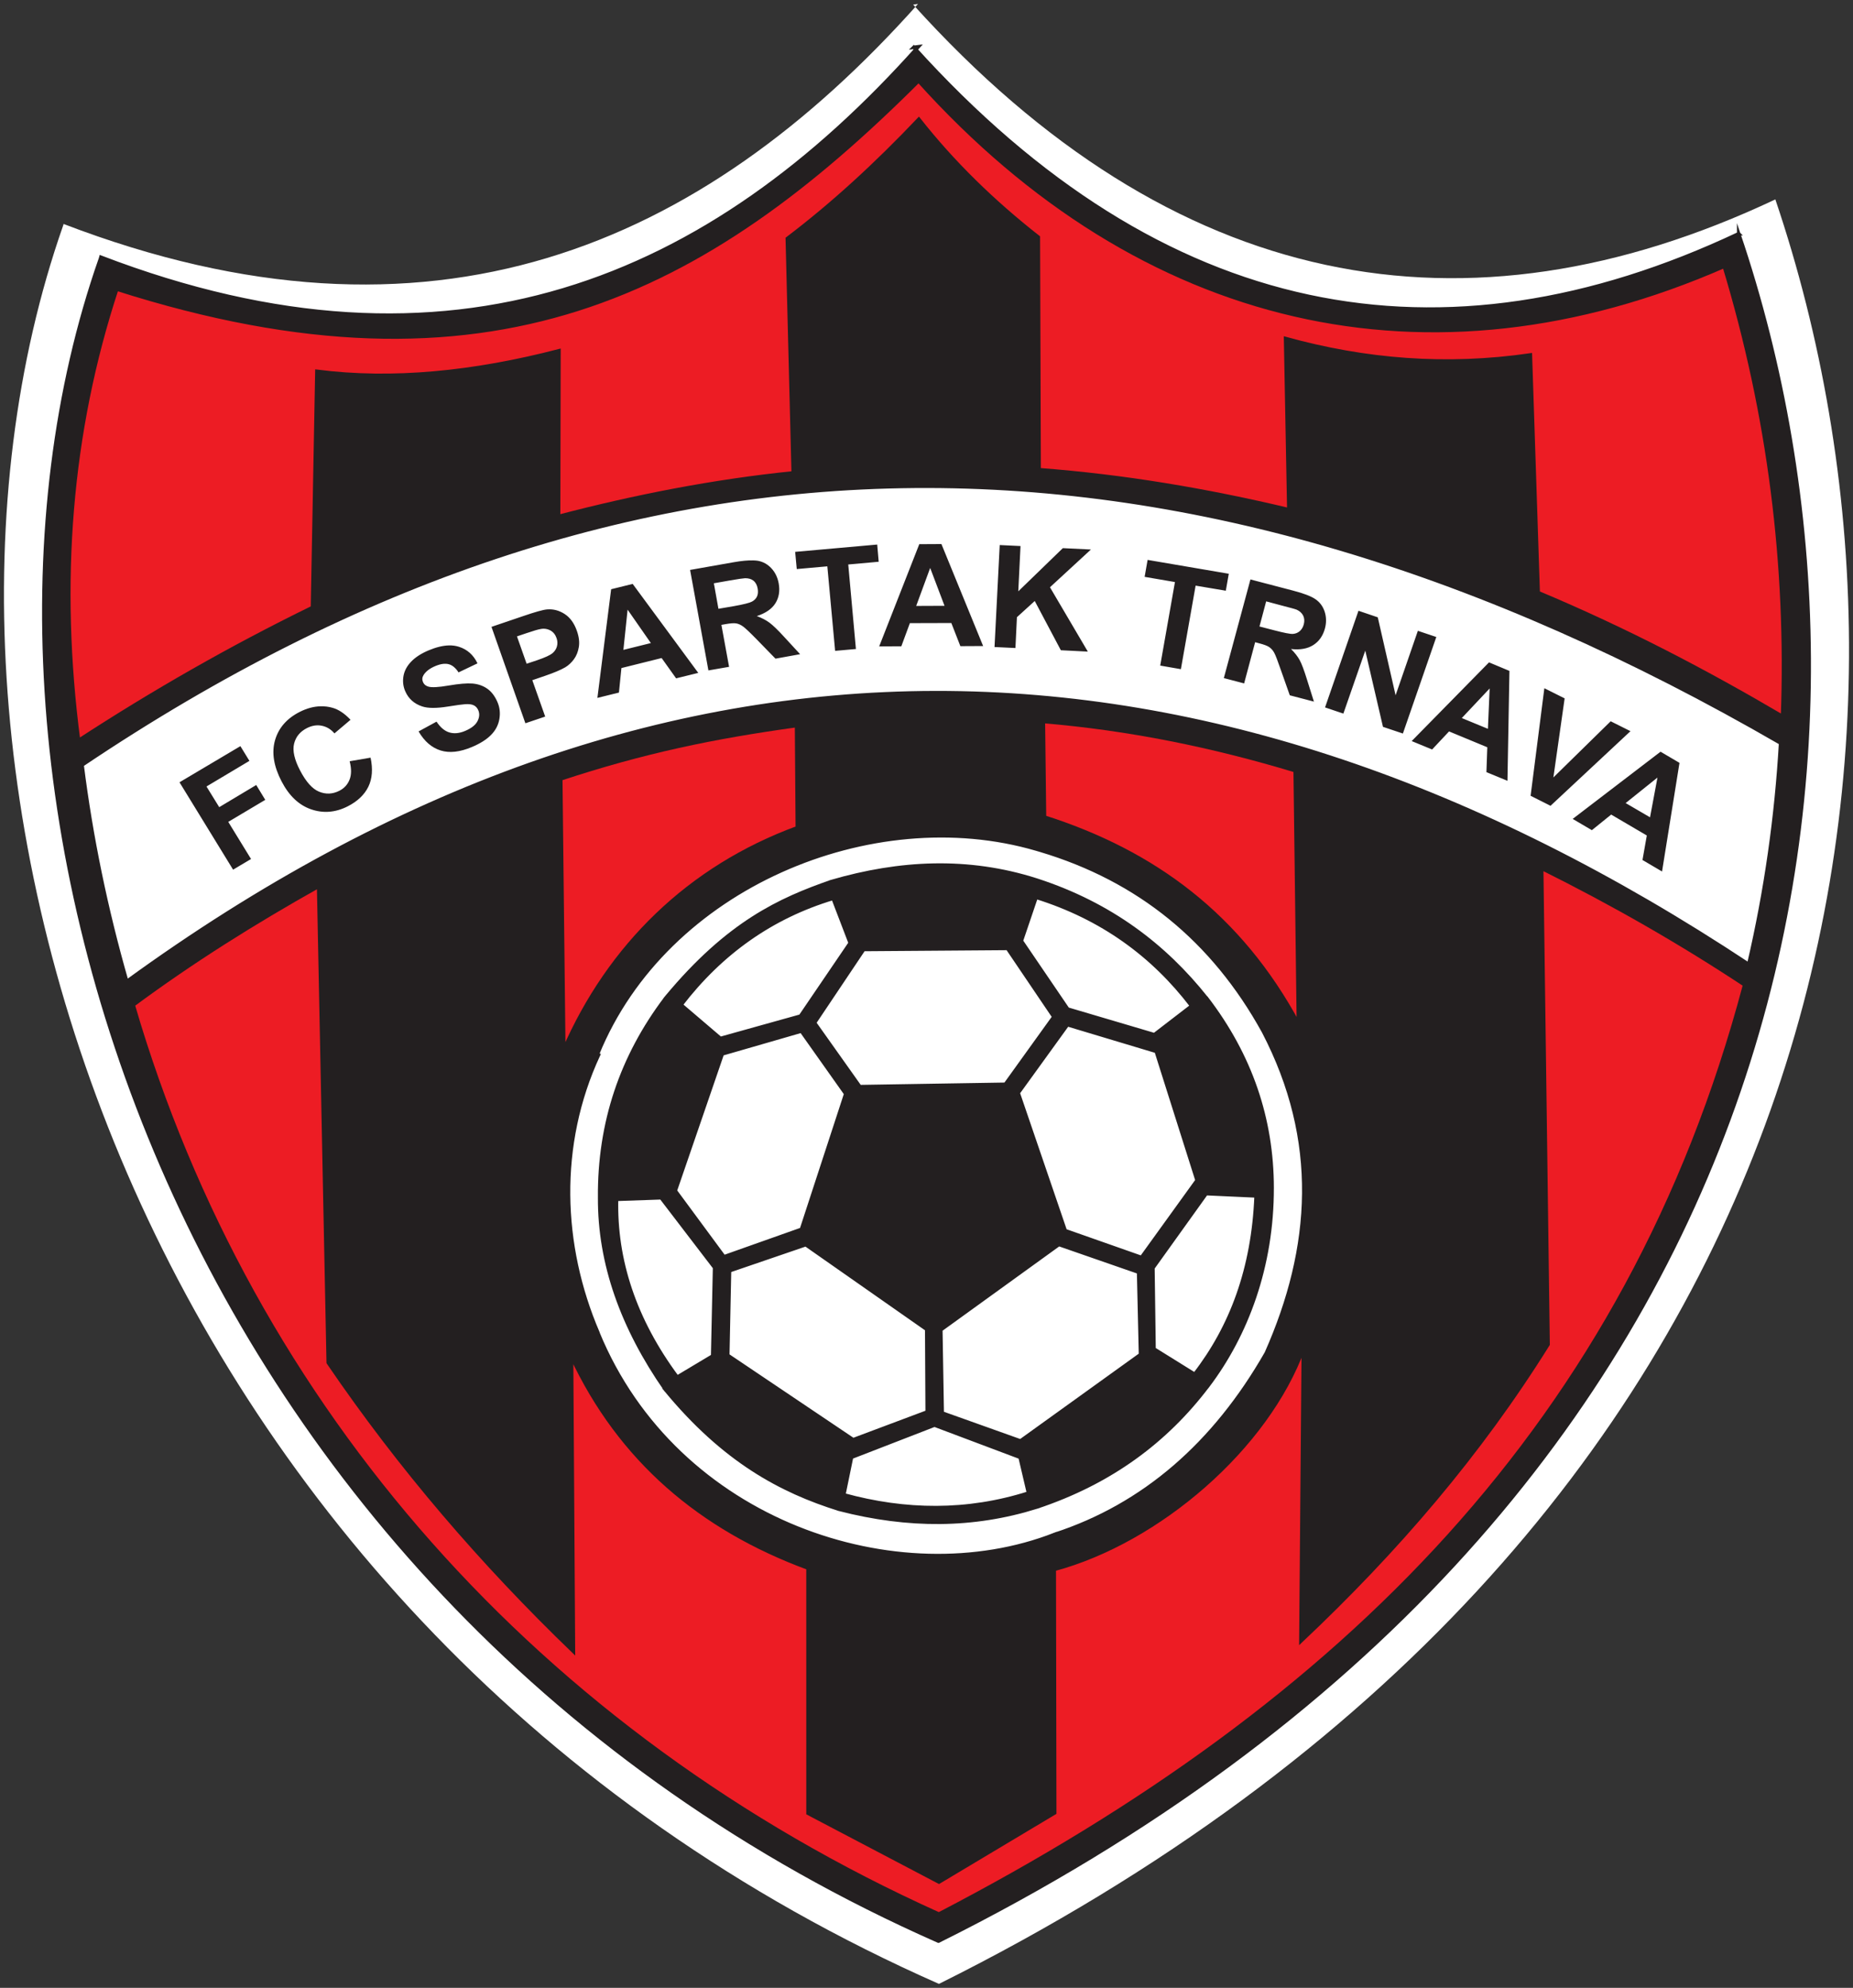<svg
   xmlns:svg="http://www.w3.org/2000/svg"
   xmlns="http://www.w3.org/2000/svg"
   version="1.1"
   width="467.927"
   height="501.958"
   id="svg13575">
  <rect width="100%" height="100%" fill="#333333" stroke="none"/>
  <defs
     id="defs13577" />
  <g
     transform="translate(-170.781,-375.758)"
     id="layer1">
    <path
       d="m 619.096,426.12 0,-0.013 c 46.196,136.499 17.195,336.889 -211.202,450.605 l -0.004,0.004 C 203.97,786.694 138.943,569.084 186.718,432.731 l 0.004,0.004 0.118,-0.422 c 92.701,35.535 160.926,5.905 215.763,-55.555 l -1.234,0.158 0.004,-0.004 c 65.701,72.779 139.527,86.09 217.719,49.204 l 0.004,0.004"
       id="path10432"
       style="fill:#ffffff;fill-opacity:1;fill-rule:evenodd;stroke:none" />
    <path
       d="m 373.139,636.124 11.205,15.836 -11.181,34.212 -19.557,6.932 -12.297,-16.668 11.867,-34.545 19.963,-5.767 z m -34.309,90.55 c 14.76,17.91 29.094,25.576 43.843,30.194 l 0,0.004 c 17.573,4.521 33.887,4.416 49.837,-0.536 l -0.004,-0.004 c 18.867,-6.254 32.836,-16.81 43.25,-30.568 l 0.009,0.008 c 9.837,-12.987 16.302,-30.312 16.258,-50.097 l 0.004,-0.004 c -0.033,-17.309 -5.398,-33.315 -16.574,-47.893 l -0.028,0.004 c -10.56,-13.291 -24.228,-23.697 -42.617,-29.711 -0.077,-0.028 -0.154,-0.049 -0.231,-0.073 -0.045,-0.016 -0.089,-0.033 -0.134,-0.045 -17.199,-5.479 -34.411,-4.631 -51.764,0.418 l 0,0.004 c -12.954,4.513 -25.978,10.385 -41.615,29.204 l -0.004,-0.004 c -0.028,0.033 -0.053,0.069 -0.077,0.102 -0.033,0.041 -0.065,0.077 -0.097,0.118 l 0.004,0.004 c -11.189,14.789 -16.81,31.485 -16.688,50.259 l 0.004,0 c -0.11,16.838 5.775,33.003 16.623,48.607 l 0.013,-0.004 -0.007,0.013 z m 42.325,-124.06 c -15.483,4.651 -28.295,13.746 -38.376,26.879 l 9.935,8.478 20.203,-5.637 12.553,-18.457 -4.314,-11.262 z m 51.278,-0.272 c 16.558,5.183 29.443,14.561 39.265,27.435 l -9.419,7.248 -21.871,-6.465 -11.708,-17.212 3.734,-11.006 z M 326.472,678.607 c -0.349,15.207 4.489,30.312 15.32,44.894 l 0.219,-0.126 8.734,-5.227 0.483,-22.305 -13.494,-17.63 -11.262,0.394 z m 57.393,74.613 c 15.535,4.282 31.201,4.468 46.631,-0.446 l -2.118,-9.022 -21.611,-8.133 -20.953,8.121 -1.948,9.48 z m 88.594,-30.45 c 9.249,-11.944 14.793,-26.668 15.515,-45.024 l -12.605,-0.576 -13.445,18.766 0.28,20.458 10.255,6.376 z m 0.605,-48.96 -14.042,19.464 -19.241,-6.769 -11.879,-34.768 12.447,-17.22 22.402,6.729 10.312,32.564 z m -47.864,-58.562 11.692,17.285 -12.24,17.017 -36.744,0.593 -11.436,-16.12 12.402,-18.506 36.326,-0.268 z m 3.267,124.361 -19.752,-7.049 -0.353,-21.006 29.821,-21.546 20.125,6.993 0.479,20.795 -30.32,21.814 z m -73.907,-21.623 0.442,-21.343 19.245,-6.587 30.555,21.384 0.114,20.848 -18.681,7.009 -31.676,-21.311"
       id="path10434"
       style="fill:#231f20;fill-opacity:1;fill-rule:evenodd;stroke:none" />
    <path
       d="m 373.139,636.124 11.205,15.836 -11.181,34.212 -19.557,6.932 -12.297,-16.668 11.867,-34.545 19.963,-5.767 z m -34.309,90.55 c 14.76,17.91 29.094,25.576 43.843,30.194 l 0,0.004 c 17.573,4.521 33.887,4.416 49.837,-0.536 l -0.004,-0.004 c 18.867,-6.254 32.836,-16.81 43.25,-30.568 l 0.009,0.008 c 9.837,-12.987 16.302,-30.312 16.258,-50.097 l 0.004,-0.004 c -0.033,-17.309 -5.398,-33.315 -16.574,-47.893 l -0.028,0.004 c -10.56,-13.291 -24.228,-23.697 -42.617,-29.711 -0.077,-0.028 -0.154,-0.049 -0.231,-0.073 -0.045,-0.016 -0.089,-0.033 -0.134,-0.045 -17.199,-5.479 -34.411,-4.631 -51.764,0.418 l 0,0.004 c -12.954,4.513 -25.978,10.385 -41.615,29.204 l -0.004,-0.004 c -0.028,0.033 -0.053,0.069 -0.077,0.102 -0.033,0.041 -0.065,0.077 -0.097,0.118 l 0.004,0.004 c -11.189,14.789 -16.81,31.485 -16.688,50.259 l 0.004,0 c -0.11,16.838 5.775,33.003 16.623,48.607 l 0.013,-0.004 -0.007,0.013 z m 42.325,-124.06 c -15.483,4.651 -28.295,13.746 -38.376,26.879 l 9.935,8.478 20.203,-5.637 12.553,-18.457 -4.314,-11.262 z m 51.278,-0.272 c 16.558,5.183 29.443,14.561 39.265,27.435 l -9.419,7.248 -21.871,-6.465 -11.708,-17.212 3.734,-11.006 z M 326.472,678.607 c -0.349,15.207 4.489,30.312 15.32,44.894 l 0.219,-0.126 8.734,-5.227 0.483,-22.305 -13.494,-17.63 -11.262,0.394 z m 57.393,74.613 c 15.535,4.282 31.201,4.468 46.631,-0.446 l -2.118,-9.022 -21.611,-8.133 -20.953,8.121 -1.948,9.48 z m 88.594,-30.45 c 9.249,-11.944 14.793,-26.668 15.515,-45.024 l -12.605,-0.576 -13.445,18.766 0.28,20.458 10.255,6.376 z m 0.605,-48.96 -14.042,19.464 -19.241,-6.769 -11.879,-34.768 12.447,-17.22 22.402,6.729 10.312,32.564 z m -47.864,-58.562 11.692,17.285 -12.24,17.017 -36.744,0.593 -11.436,-16.12 12.402,-18.506 36.326,-0.268 z m 3.267,124.361 -19.752,-7.049 -0.353,-21.006 29.821,-21.546 20.125,6.993 0.479,20.795 -30.32,21.814 z m -73.907,-21.623 0.442,-21.343 19.245,-6.587 30.555,21.384 0.114,20.848 -18.681,7.009 -31.676,-21.311 z"
       id="path10436"
       style="fill:none;stroke:#231f20;stroke-width:0.877;stroke-linecap:butt;stroke-linejoin:miter;stroke-miterlimit:22.926;stroke-opacity:1;stroke-dasharray:none" />
    <path
       d="m 200.407,448.822 c -10.239,33.977 -15.337,68.339 -9.635,113.663 19.399,-12.987 39.029,-24.103 58.83,-33.384 l 1.311,-59.561 c 19.707,2.167 40.089,0.097 60.985,-5.162 l 0.065,41.655 c 19.582,-5.365 39.277,-9.022 59.029,-11.018 l -1.246,-58.956 c 12.005,-9.225 22.836,-19.35 33.047,-29.943 9.148,10.909 19.03,20.941 30.02,29.65 l 0.548,58.436 c 20.941,1.554 41.895,4.931 62.799,10.085 l -0.726,-42.917 c 18.51,5.073 39.269,6.652 61.854,3.985 l 2.082,59.999 c 20.588,8.652 41.071,19.022 61.387,31.067 1.489,-40.328 -4.253,-78.992 -14.647,-113.188 l -0.033,0.007 c -72.117,30.255 -139.596,21.27 -203.328,-46.805 -55.742,58.436 -117.952,80.542 -202.099,52.463 l -0.243,-0.077 z m 236.765,314.369 c 22.439,-7.329 40.279,-22.845 53.38,-45.77 11.838,-26.668 13.624,-53.656 -0.702,-81.151 -12.735,-23.129 -31.542,-38.4 -56.322,-45.803 -0.081,-0.024 -0.166,-0.049 -0.252,-0.073 -0.276,-0.081 -0.548,-0.162 -0.824,-0.243 -41.395,-12.114 -93.549,9.48 -110.793,51.789 l -1.798,-0.381 2.049,0.601 c -10.536,22.69 -9.562,48.132 -0.166,70.052 l -0.016,0.02 c 19.764,48.157 76.034,66.436 115.444,50.961 l 0,0.004 0,-0.004 z m 62.604,-46.761 c -9.411,27.844 -42.706,51.034 -62.604,55.697 l 0,61.261 -29.086,17.654 -33.12,-17.435 -0.345,-61.785 C 344.463,760.599 325.855,741.471 315.259,718.566 l -0.024,0.004 0.28,74.004 C 291.761,770.058 270.482,745.132 253.709,719.791 l -2.605,-120.03 c -15.637,8.661 -31.144,18.599 -46.517,29.813 28.222,92.157 94.868,181.482 203.255,229.269 C 529.824,797.091 589.478,710.542 611.105,624.501 594.036,613.348 577.08,603.616 560.246,595.277 l 1.416,120.075 c -17.431,27.865 -38.956,52.828 -62.308,74.678 L 499.776,716.431 z M 434.769,582.034 c 29.468,8.656 50.657,27.832 63.599,51.164 l -0.783,-62.755 c -21.237,-6.29 -42.276,-10.345 -63.116,-12.208 l 0.304,23.782 -0.004,0.016 z m -121.228,57.661 c 11.53,-26.436 31.42,-45.044 58.315,-55.129 l -0.195,-25.308 c -19.862,2.451 -39.529,6.907 -59.005,13.336 l 0.662,67.036 0.223,0.065 z m 296.301,-204.915 0,-0.007 C 654.043,565.379 626.3,757.112 407.765,865.921 l -0.007,0 C 212.643,779.787 150.424,571.576 196.134,441.107 l 0.007,0.004 0.114,-0.406 c 88.696,34.005 153.975,5.654 206.445,-53.152 l -1.181,0.154 0.007,-0.007 c 62.86,69.633 133.5,82.373 208.312,47.077 l 0.004,0.004 z M 202.801,623.576 c 135.16,-98.208 272.856,-94.795 409.571,-4.306 4.383,-18.758 6.989,-37.471 8.052,-55.872 -150.099,-86.877 -290.023,-87.872 -428.909,5.536 2.281,18.096 6.039,36.408 11.286,54.642"
       id="path10438"
       style="fill:#231f20;fill-opacity:1;fill-rule:evenodd;stroke:none" />
    <path
       d="m 200.407,448.822 c -10.239,33.977 -15.337,68.339 -9.635,113.663 19.399,-12.987 39.029,-24.103 58.83,-33.384 l 1.311,-59.561 c 19.707,2.167 40.089,0.097 60.985,-5.162 l 0.065,41.655 c 19.582,-5.365 39.277,-9.022 59.029,-11.018 l -1.246,-58.956 c 12.005,-9.225 22.836,-19.35 33.047,-29.943 9.148,10.909 19.03,20.941 30.02,29.65 l 0.548,58.436 c 20.941,1.554 41.895,4.931 62.799,10.085 l -0.726,-42.917 c 18.51,5.073 39.269,6.652 61.854,3.985 l 2.082,59.999 c 20.588,8.652 41.071,19.022 61.387,31.067 1.489,-40.328 -4.253,-78.992 -14.647,-113.188 l -0.033,0.007 c -72.117,30.255 -139.596,21.27 -203.328,-46.805 -55.742,58.436 -117.952,80.542 -202.099,52.463 l -0.243,-0.077 z m 236.765,314.369 c 22.439,-7.329 40.279,-22.845 53.38,-45.77 11.838,-26.668 13.624,-53.656 -0.702,-81.151 -12.735,-23.129 -31.542,-38.4 -56.322,-45.803 -0.081,-0.024 -0.166,-0.049 -0.252,-0.073 -0.276,-0.081 -0.548,-0.162 -0.824,-0.243 -41.395,-12.114 -93.549,9.48 -110.793,51.789 l -1.798,-0.381 2.049,0.601 c -10.536,22.69 -9.562,48.132 -0.166,70.052 l -0.016,0.02 c 19.764,48.157 76.034,66.436 115.444,50.961 l 0,0.004 0,-0.004 z m 62.604,-46.761 c -9.411,27.844 -42.706,51.034 -62.604,55.697 l 0,61.261 -29.086,17.654 -33.12,-17.435 -0.345,-61.785 C 344.463,760.599 325.855,741.471 315.259,718.566 l -0.024,0.004 0.28,74.004 C 291.761,770.058 270.482,745.132 253.709,719.791 l -2.605,-120.03 c -15.637,8.661 -31.144,18.599 -46.517,29.813 28.222,92.157 94.868,181.482 203.255,229.269 C 529.824,797.091 589.478,710.542 611.105,624.501 594.036,613.348 577.08,603.616 560.246,595.277 l 1.416,120.075 c -17.431,27.865 -38.956,52.828 -62.308,74.678 L 499.776,716.431 z M 434.769,582.034 c 29.468,8.656 50.657,27.832 63.599,51.164 l -0.783,-62.755 c -21.237,-6.29 -42.276,-10.345 -63.116,-12.208 l 0.304,23.782 -0.004,0.016 z m -121.228,57.661 c 11.53,-26.436 31.42,-45.044 58.315,-55.129 l -0.195,-25.308 c -19.862,2.451 -39.529,6.907 -59.005,13.336 l 0.662,67.036 0.223,0.065 z m 296.301,-204.915 0,-0.007 C 654.043,565.379 626.3,757.112 407.765,865.921 l -0.007,0 C 212.643,779.787 150.424,571.576 196.134,441.107 l 0.007,0.004 0.114,-0.406 c 88.696,34.005 153.975,5.654 206.445,-53.152 l -1.181,0.154 0.007,-0.007 c 62.86,69.633 133.5,82.373 208.312,47.077 l 0.004,0.004 z M 202.801,623.576 c 135.16,-98.208 272.856,-94.795 409.571,-4.306 4.383,-18.758 6.989,-37.471 8.052,-55.872 -150.099,-86.877 -290.023,-87.872 -428.909,5.536 2.281,18.096 6.039,36.408 11.286,54.642 z"
       id="path10440"
       style="fill:none;stroke:#231f20;stroke-width:0.877;stroke-linecap:butt;stroke-linejoin:miter;stroke-miterlimit:22.926;stroke-opacity:1;stroke-dasharray:none" />
    <path
       d="m 408.515,513.14 -5.594,0.031 -10.125,25.812 5.594,-0.031 2.156,-5.844 10.469,-0.031 2.281,5.844 5.75,-0.031 -10.531,-25.75 z m -16.219,0.125 -20.719,1.844 0.406,4.344 7.719,-0.688 1.969,21.344 5.25,-0.469 -1.938,-21.344 7.688,-0.688 -0.375,-4.344 z m 30.938,0.125 -1.312,25.75 5.281,0.25 0.375,-7.781 4.5,-4.094 6.594,12.438 6.812,0.344 -9.562,-16.25 10.344,-9.531 -7.094,-0.344 -11.25,10.906 0.562,-11.438 -5.25,-0.25 z m 37.344,3.75 -0.75,4.281 7.656,1.312 -3.719,21.094 5.219,0.906 3.719,-21.094 7.625,1.281 0.75,-4.281 -20.5,-3.5 z m -99.594,0.125 c -1.262,-0.042 -2.902,0.103 -4.969,0.469 l -10.969,1.938 4.625,25.375 5.219,-0.906 -1.938,-10.594 1.062,-0.188 c 1.197,-0.211 2.072,-0.281 2.656,-0.188 0.588,0.097 1.166,0.355 1.75,0.781 0.588,0.43 1.741,1.513 3.438,3.25 l 4.75,4.875 6.219,-1.125 -4.031,-4.375 c -1.603,-1.757 -2.85,-2.948 -3.719,-3.594 -0.877,-0.645 -1.942,-1.202 -3.188,-1.656 2.204,-0.714 3.778,-1.782 4.688,-3.219 0.909,-1.441 1.189,-3.128 0.844,-5.031 -0.272,-1.502 -0.878,-2.774 -1.844,-3.812 -0.962,-1.031 -2.106,-1.671 -3.438,-1.906 -0.332,-0.059 -0.736,-0.08 -1.156,-0.094 z m 44.688,1.906 3.625,9.562 -7.156,0.031 3.531,-9.594 z m -46.75,2.594 c 0.873,-0.008 1.569,0.183 2.125,0.625 0.556,0.446 0.908,1.108 1.062,1.969 0.138,0.759 0.095,1.432 -0.156,2 -0.264,0.572 -0.705,0.996 -1.281,1.312 -0.588,0.317 -2.133,0.714 -4.625,1.156 l -3.844,0.656 -1.156,-6.438 4.062,-0.719 c 2.11,-0.373 3.382,-0.538 3.812,-0.562 z m 127.625,0.312 -6.719,24.906 5.125,1.344 2.781,-10.406 1.031,0.281 c 1.181,0.308 2.009,0.609 2.5,0.938 0.491,0.333 0.936,0.804 1.281,1.438 0.349,0.629 0.896,2.094 1.688,4.375 l 2.25,6.375 6.094,1.594 -1.781,-5.656 c -0.698,-2.256 -1.297,-3.867 -1.812,-4.812 -0.515,-0.95 -1.254,-1.883 -2.188,-2.812 2.305,0.268 4.184,-0.079 5.625,-1 1.441,-0.925 2.434,-2.317 2.938,-4.188 0.394,-1.473 0.364,-2.879 -0.062,-4.219 -0.43,-1.335 -1.205,-2.389 -2.312,-3.156 -1.104,-0.767 -2.985,-1.481 -5.688,-2.188 l -10.75,-2.812 z m -156,1.125 -5.438,1.344 -3.469,27.438 5.438,-1.344 0.625,-6.188 10.156,-2.531 3.656,5.125 5.594,-1.375 -16.562,-22.469 z m 159.969,4.406 3.969,1.062 c 2.074,0.54 3.321,0.869 3.719,1.031 0.791,0.353 1.34,0.867 1.656,1.5 0.312,0.633 0.379,1.379 0.156,2.219 -0.203,0.751 -0.556,1.309 -1.031,1.719 -0.483,0.41 -1.057,0.643 -1.719,0.688 -0.666,0.045 -2.236,-0.265 -4.688,-0.906 l -3.75,-0.969 1.688,-6.344 z m -181.562,2.031 c -1.006,0.073 -3.027,0.649 -6.062,1.688 l -8,2.719 8.562,24.344 5,-1.688 -3.25,-9.188 3.281,-1.125 c 2.261,-0.775 3.923,-1.484 5.031,-2.125 0.812,-0.487 1.546,-1.163 2.188,-2.031 0.645,-0.877 1.055,-1.916 1.25,-3.125 0.195,-1.205 0.028,-2.565 -0.5,-4.062 -0.682,-1.932 -1.706,-3.353 -3.094,-4.25 -1.388,-0.897 -2.86,-1.278 -4.406,-1.156 z m 20.312,0.062 5.875,8.438 -6.938,1.719 1.062,-10.156 z m 184.562,0.281 -8.438,24.406 4.625,1.562 5.531,-15.906 4.469,19.25 5.031,1.688 8.438,-24.375 -4.656,-1.562 -5.625,16.281 -4.5,-19.688 -4.875,-1.656 z m -205.812,4.531 c 0.62,-5.7e-4 1.205,0.145 1.75,0.438 0.735,0.398 1.254,1.053 1.562,1.938 0.256,0.718 0.276,1.424 0.094,2.094 -0.187,0.678 -0.557,1.236 -1.125,1.719 -0.572,0.479 -1.844,1.076 -3.812,1.75 l -2.719,0.906 -2.438,-6.906 2.406,-0.812 c 1.794,-0.613 3.015,-0.969 3.656,-1.062 0.214,-0.034 0.418,-0.062 0.625,-0.062 z m -23.875,4.219 c -1.525,0.041 -3.235,0.454 -5.125,1.25 -1.851,0.779 -3.3,1.713 -4.375,2.812 -1.063,1.104 -1.729,2.317 -1.969,3.656 -0.235,1.347 -0.086,2.638 0.438,3.844 0.816,1.879 2.236,3.166 4.281,3.844 1.449,0.487 3.619,0.494 6.5,0.031 2.236,-0.357 3.69,-0.553 4.344,-0.594 0.958,-0.065 1.684,0.026 2.188,0.281 0.507,0.252 0.881,0.659 1.125,1.219 0.381,0.873 0.324,1.795 -0.188,2.781 -0.503,0.99 -1.563,1.811 -3.125,2.469 -1.477,0.625 -2.815,0.736 -4,0.375 -1.193,-0.365 -2.257,-1.27 -3.219,-2.719 l -4.531,2.469 c 1.465,2.52 3.33,4.114 5.562,4.812 2.232,0.698 4.862,0.411 7.906,-0.875 2.09,-0.877 3.695,-1.89 4.844,-3.062 1.153,-1.165 1.842,-2.522 2.094,-4.031 0.256,-1.506 0.092,-2.926 -0.5,-4.281 -0.649,-1.498 -1.51,-2.624 -2.594,-3.375 -1.084,-0.751 -2.331,-1.168 -3.719,-1.281 -1.388,-0.106 -3.363,0.058 -5.969,0.5 -2.601,0.45 -4.324,0.533 -5.156,0.281 -0.653,-0.195 -1.1,-0.561 -1.344,-1.125 -0.268,-0.613 -0.232,-1.201 0.125,-1.781 0.548,-0.909 1.556,-1.689 2.969,-2.281 1.368,-0.576 2.489,-0.716 3.406,-0.469 0.913,0.239 1.73,0.93 2.469,2.062 l 4.781,-2.281 c -1.023,-2.147 -2.597,-3.522 -4.688,-4.188 -0.785,-0.247 -1.616,-0.368 -2.531,-0.344 z m 262.656,4.281 -19.531,19.875 5.156,2.125 4.281,-4.562 9.656,4 -0.219,6.281 5.312,2.188 0.5,-27.75 -5.156,-2.156 z m 13.969,6.531 -3.469,27.156 5.031,2.531 20.188,-18.844 -5,-2.5 -14.469,14.188 2.844,-19.969 -5.125,-2.562 z m -13.812,0.062 -0.438,10.188 -6.594,-2.719 7.031,-7.469 z m -295.25,4.5 c -1.699,0.041 -3.438,0.508 -5.219,1.406 -3.263,1.652 -5.349,4.035 -6.25,7.156 -0.897,3.129 -0.332,6.587 1.656,10.406 1.875,3.604 4.33,5.956 7.406,7.031 3.072,1.071 6.162,0.84 9.25,-0.719 2.5,-1.266 4.26,-2.94 5.25,-4.969 0.99,-2.041 1.171,-4.487 0.562,-7.344 l -5.281,0.906 c 0.479,1.879 0.464,3.422 -0.031,4.656 -0.491,1.242 -1.34,2.179 -2.594,2.812 -1.688,0.852 -3.393,0.921 -5.094,0.219 -1.705,-0.69 -3.299,-2.477 -4.812,-5.375 -1.425,-2.735 -1.938,-4.993 -1.5,-6.75 0.438,-1.769 1.529,-3.065 3.25,-3.938 1.25,-0.629 2.485,-0.841 3.719,-0.594 1.238,0.248 2.33,0.882 3.219,1.938 l 4.062,-3.438 c -1.489,-1.571 -2.988,-2.593 -4.562,-3.031 -0.991,-0.286 -2.012,-0.4 -3.031,-0.375 z m -20.219,10.062 -15.375,9.125 13.531,22.062 4.531,-2.688 -5.75,-9.375 9.344,-5.562 -2.281,-3.75 -9.344,5.594 -3.219,-5.219 10.844,-6.469 -2.281,-3.719 z m 358.625,1.406 -22.188,16.969 4.844,2.844 4.875,-3.938 9,5.281 -1.094,6.188 4.938,2.906 4.406,-27.438 -4.781,-2.812 z m -0.781,6.531 -1.875,10.031 -6.156,-3.594 8.031,-6.438 z"
       id="path10442"
       style="fill:#231f20;fill-opacity:1;fill-rule:evenodd;stroke:none" />
    <path
       d="m 434.258,557.948 c 21.469,1.794 42.649,6.067 63.587,12.415 l 0.812,63.927 C 483.945,606.969 462.192,590.91 434.542,582.087 L 434.258,557.948"
       id="path10444"
       style="fill:#ed1c24;fill-opacity:1;fill-rule:evenodd;stroke:none" />
    <path
       d="m 434.258,557.948 c 21.469,1.794 42.649,6.067 63.587,12.415 l 0.812,63.927 C 483.945,606.969 462.192,590.91 434.542,582.087 L 434.258,557.948 z"
       id="path10446"
       style="fill:none;stroke:#231f20;stroke-width:0.877;stroke-linecap:butt;stroke-linejoin:miter;stroke-miterlimit:22.926;stroke-opacity:1;stroke-dasharray:none" />
    <path
       d="m 371.93,558.979 c -21.108,2.914 -38.619,6.554 -59.544,13.458 l 0.763,68.473 c 11.445,-26.314 31.7,-46.127 58.972,-56.131 l -0.191,-25.799"
       id="path10448"
       style="fill:#ed1c24;fill-opacity:1;fill-rule:evenodd;stroke:none" />
    <path
       d="m 371.93,558.979 c -21.108,2.914 -38.619,6.554 -59.544,13.458 l 0.763,68.473 c 11.445,-26.314 31.7,-46.127 58.972,-56.131 l -0.191,-25.799 z"
       id="path10450"
       style="fill:none;stroke:#231f20;stroke-width:0.877;stroke-linecap:butt;stroke-linejoin:miter;stroke-miterlimit:22.926;stroke-opacity:1;stroke-dasharray:none" />
    <path
       d="m 190.618,562.725 c -5.199,-39.768 -2.248,-77.811 9.647,-113.955 94.154,30.04 148.755,1.039 202.476,-52.588 56.269,62.507 129.02,79.378 203.45,46.83 11.404,37.69 16.112,75.583 14.724,113.659 -19.192,-11.294 -39.423,-21.931 -61.703,-31.262 l -1.972,-60.027 c -21.266,3.084 -41.615,1.453 -61.821,-4.144 l 0.816,43.218 c -20.673,-4.927 -41.651,-8.482 -63.051,-10.093 l -0.199,-58.717 c -11.404,-8.937 -21.542,-18.806 -30.178,-29.78 -10.876,11.457 -21.935,21.591 -33.218,30.133 l 1.493,59.163 c -20.19,2.062 -39.882,5.933 -59.244,10.994 l 0.089,-41.826 c -21.57,5.601 -42.081,7.63 -61.127,5.187 l -1.112,59.642 c -20.738,10.13 -40.365,21.384 -59.07,33.567"
       id="path10452"
       style="fill:#ed1c24;fill-opacity:1;fill-rule:evenodd;stroke:none" />
    <path
       d="m 190.618,562.725 c -5.199,-39.768 -2.248,-77.811 9.647,-113.955 94.154,30.04 148.755,1.039 202.476,-52.588 56.269,62.507 129.02,79.378 203.45,46.83 11.404,37.69 16.112,75.583 14.724,113.659 -19.192,-11.294 -39.423,-21.931 -61.703,-31.262 l -1.972,-60.027 c -21.266,3.084 -41.615,1.453 -61.821,-4.144 l 0.816,43.218 c -20.673,-4.927 -41.651,-8.482 -63.051,-10.093 l -0.199,-58.717 c -11.404,-8.937 -21.542,-18.806 -30.178,-29.78 -10.876,11.457 -21.935,21.591 -33.218,30.133 l 1.493,59.163 c -20.19,2.062 -39.882,5.933 -59.244,10.994 l 0.089,-41.826 c -21.57,5.601 -42.081,7.63 -61.127,5.187 l -1.112,59.642 c -20.738,10.13 -40.365,21.384 -59.07,33.567 z"
       id="path10454"
       style="fill:none;stroke:#231f20;stroke-width:0.877;stroke-linecap:butt;stroke-linejoin:miter;stroke-miterlimit:22.926;stroke-opacity:1;stroke-dasharray:none" />
    <path
       d="m 204.412,629.534 c 14.882,-11.023 30.596,-20.864 46.83,-29.971 l 2.423,120.274 c 18.141,26.627 38.798,50.632 61.923,72.929 l -0.471,-74.479 c 12.208,26.112 32.577,43.416 59.703,53.432 l 0.004,61.91 33.072,17.37 29.224,-17.471 -0.11,-61.48 c 26.286,-7.07 53.733,-30.629 62.888,-55.835 l -0.613,73.948 c 24.261,-22.885 45.166,-47.248 62.426,-74.93 l -1.619,-120.209 c 18.121,9.014 35.202,18.823 51.249,29.427 C 581.958,735.116 509.622,806.174 407.866,859.079 306.874,813.556 234.342,731.666 204.412,629.534"
       id="path10456"
       style="fill:#ed1c24;fill-opacity:1;fill-rule:evenodd;stroke:none" />
    <path
       d="m 204.412,629.534 c 14.882,-11.023 30.596,-20.864 46.83,-29.971 l 2.423,120.274 c 18.141,26.627 38.798,50.632 61.923,72.929 l -0.471,-74.479 c 12.208,26.112 32.577,43.416 59.703,53.432 l 0.004,61.91 33.072,17.37 29.224,-17.471 -0.11,-61.48 c 26.286,-7.07 53.733,-30.629 62.888,-55.835 l -0.613,73.948 c 24.261,-22.885 45.166,-47.248 62.426,-74.93 l -1.619,-120.209 c 18.121,9.014 35.202,18.823 51.249,29.427 C 581.958,735.116 509.622,806.174 407.866,859.079 306.874,813.556 234.342,731.666 204.412,629.534 z"
       id="path10458"
       style="fill:none;stroke:#231f20;stroke-width:0.877;stroke-linecap:butt;stroke-linejoin:miter;stroke-miterlimit:22.926;stroke-opacity:1;stroke-dasharray:none" />
  </g>
</svg>
